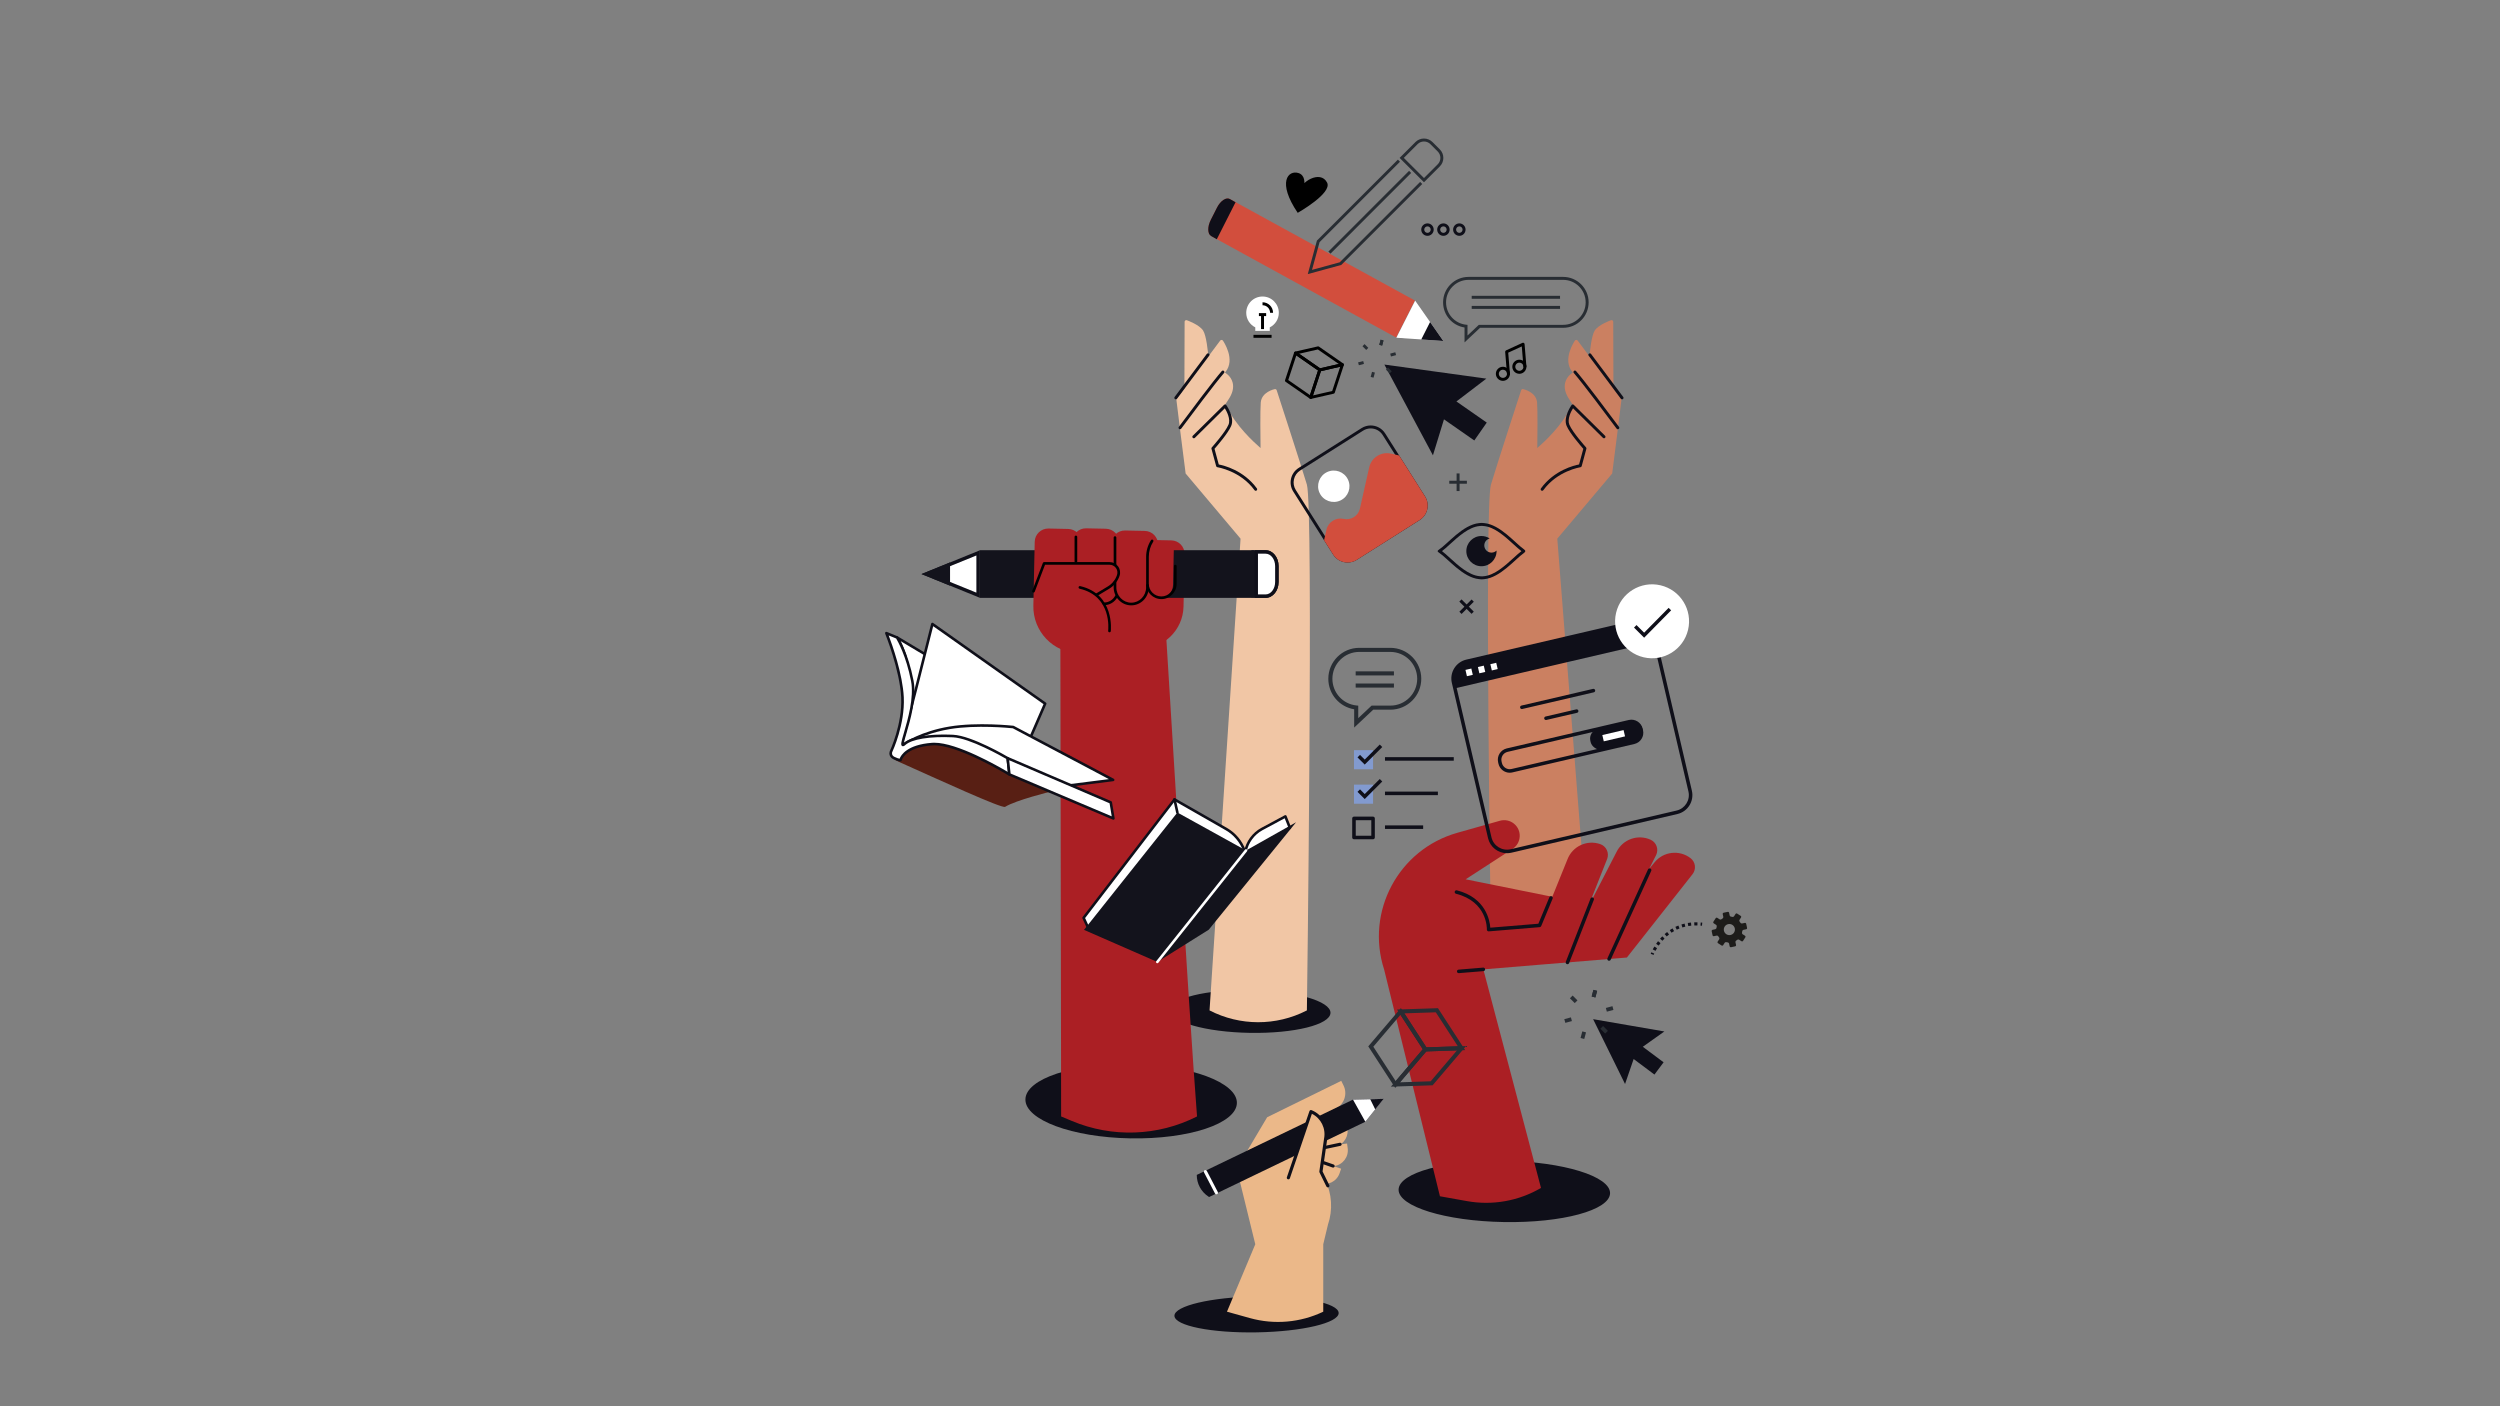 <?xml version="1.0" encoding="UTF-8"?>
<svg xmlns="http://www.w3.org/2000/svg" id="Layer_1" data-name="Layer 1" viewBox="0 0 1920 1080">
  <rect x="0" y="0" width="1920" height="1080" fill="#808080" stroke="none"/>
  <defs>
    <style>
      .cls-1 {
        fill: #282d33;
      }

      .cls-2 {
        fill: #cb8061;
      }

      .cls-3 {
        fill: #f1c6a5;
      }

      .cls-4 {
        fill: #829acf;
      }

      .cls-5 {
        fill: #fff;
      }

      .cls-6 {
        fill: #13131c;
      }

      .cls-7 {
        fill: #1d1c1a;
      }

      .cls-8 {
        fill: #ab1f24;
      }

      .cls-9 {
        fill: #581f14;
      }

      .cls-10 {
        fill: #ebb889;
      }

      .cls-11 {
        fill: #d24e3d;
      }

      .cls-12 {
        fill: #0f0f19;
      }
    </style>
  </defs>
  <ellipse class="cls-12" cx="868.68" cy="845.67" rx="28.56" ry="81.22" transform="translate(8.17 1699.65) rotate(-89.01)"></ellipse>
  <ellipse class="cls-12" cx="960.13" cy="776.77" rx="16.44" ry="61.65" transform="translate(166.93 1723.37) rotate(-89.01)"></ellipse>
  <path d="M1154.22,292.48c-1.28,0-2.51-.45-3.49-1.28-1.1-.94-1.78-2.24-1.89-3.68-.12-1.44.33-2.84,1.27-3.94.94-1.1,2.24-1.77,3.68-1.89,1.44-.12,2.84.33,3.94,1.27,1.1.94,1.77,2.24,1.89,3.68h0c.12,1.44-.33,2.84-1.27,3.94-.94,1.1-2.24,1.77-3.68,1.89-.15.01-.3.02-.45.02ZM1154.24,283.94c-.09,0-.17,0-.26.01-.83.07-1.59.46-2.13,1.1-.54.64-.8,1.45-.73,2.28.07.83.46,1.59,1.1,2.13.64.54,1.45.8,2.28.73.83-.07,1.59-.46,2.13-1.1.54-.64.8-1.45.73-2.28h0c-.07-.83-.46-1.59-1.1-2.13-.57-.48-1.28-.74-2.02-.74Z"></path>
  <path d="M1166.86,287.06c-1.28,0-2.51-.45-3.49-1.28-1.1-.94-1.78-2.24-1.89-3.69-.12-1.44.33-2.84,1.27-3.94.94-1.1,2.24-1.78,3.68-1.89,2.98-.24,5.59,1.98,5.84,4.95h0c.24,2.97-1.98,5.59-4.95,5.84-.15.01-.3.02-.45.02ZM1166.88,278.51c-.09,0-.17,0-.26.01-.83.07-1.59.46-2.13,1.1-.54.64-.8,1.45-.73,2.28.07.83.46,1.59,1.1,2.13.64.54,1.45.8,2.28.73,1.72-.14,3.01-1.66,2.87-3.38-.13-1.63-1.51-2.88-3.12-2.88Z"></path>
  <path d="M1158.51,288.33c-.59,0-1.09-.45-1.14-1.05l-1.4-17.03c-.04-.48.22-.93.66-1.13l12.63-5.81c.34-.15.73-.14,1.05.05.32.19.53.52.56.89l1.4,17.03c.05.63-.42,1.18-1.04,1.23-.64.05-1.18-.42-1.23-1.04l-1.27-15.41-10.42,4.79,1.33,16.24c.05.63-.42,1.18-1.04,1.23-.03,0-.06,0-.1,0Z"></path>
  <path d="M996.64,163.46s26.68-15.07,22.59-23.18c-5.1-10.1-21.04-.45-21.18,7.31-.15,7.76,9.08-11.63-.87-14.71-7.77-2.4-16.61,6.81-.53,30.58Z"></path>
  <path class="cls-5" d="M957.11,240.23c0-6.91,5.6-12.51,12.51-12.51s12.51,5.6,12.51,12.51c0,4.91-2.83,9.15-6.95,11.19v2.71h-11.12v-2.71c-4.12-2.05-6.95-6.28-6.95-11.19Z"></path>
  <rect x="962.67" y="257.16" width="13.9" height="2.28"></rect>
  <rect x="968.48" y="241.62" width="2.28" height="11.12"></rect>
  <rect x="966.84" y="240.47" width="5.56" height="2.28"></rect>
  <path d="M977.71,240.23h-2.28c0-3.2-2.61-5.81-5.81-5.81v-2.28c4.46,0,8.09,3.63,8.09,8.09Z"></path>
  <path class="cls-2" d="M1195.99,413.69l23.82,302.54-7.97,2.64c-21.85,7.24-45.58,6.3-66.79-2.64h0c-.06-.12-5.14-327.08,0-344.06,5.23-17.31,23.01-71.93,23.19-72.48.2-.62.84-.99,1.48-.86.41.08,10.08,2.16,10.76,10.3.5,6.03.26,27.22.15,34.96,5.33-4.61,19.27-17.51,25.59-31.31.29-.65,1.05-.93,1.7-.63.37.17.6.49.69.85.15-.08.32-.14.49-.15.03,0,.06.01.09.01-1.12-1.8-2.45-3.88-3.91-6.04-3.11-4.62-4.2-8.95-3.24-12.87,1.26-5.18,5.67-7.64,5.85-7.74.04-.02.08-.02.12-.04-.14-.17-.28-.35-.41-.5-7.95-9.59,1.53-23.49,1.94-24.08.24-.34.62-.55,1.03-.55.41,0,.8.18,1.05.51l9.12,12.2c.28-3.45,1.47-15.94,4-19.88,2.88-4.5,12.12-7.8,12.51-7.94.39-.14.83-.08,1.17.16.34.24.54.63.54,1.04l.16,50.65c0,.15-.05.28-.1.42l5.99,8.01c.2.26.29.6.25.92,0,0-6.94,56.33-7.09,56.52l-42.18,50.04Z"></path>
  <path class="cls-12" d="M1245.71,306.69c-.35,0-.69-.16-.91-.46l-24.7-33.03c-.38-.5-.27-1.22.23-1.6.5-.38,1.22-.28,1.6.23l24.7,33.03c.38.5.27,1.22-.23,1.6-.2.15-.44.23-.68.23Z"></path>
  <path class="cls-12" d="M1242.49,329.67c-.35,0-.69-.16-.92-.46-6.04-8.12-26.26-35.18-32.88-42.73-.42-.47-.37-1.19.1-1.61.47-.42,1.19-.37,1.61.1,6.5,7.4,25.25,32.45,33,42.87.38.51.27,1.22-.23,1.6-.2.15-.44.23-.68.23Z"></path>
  <path class="cls-12" d="M1184.36,376.92c-.23,0-.47-.07-.67-.22-.51-.37-.62-1.08-.25-1.59,10.22-14.07,25.67-17.72,29.28-18.4l3.26-12.04c-2-2.27-10.46-12.01-12.82-17.62-2.8-6.65,3.52-15.59,3.79-15.97.19-.27.5-.44.83-.47.33-.03.66.09.9.33l23.99,23.71c.45.44.45,1.17,0,1.61-.44.45-1.16.45-1.61,0l-22.99-22.72c-1.5,2.45-4.61,8.36-2.81,12.62,2.48,5.9,12.73,17.33,12.83,17.45.26.29.35.69.25,1.06l-3.61,13.33c-.12.44-.49.76-.94.83-.18.03-17.71,2.74-28.51,17.61-.22.31-.57.47-.92.47Z"></path>
  <path class="cls-3" d="M952.75,413.69l-23.82,362.3h0c23.37,12.05,51.11,12.1,74.52.12l.24-.12c.06-.12,5.14-386.83,0-403.81-5.23-17.31-23.01-71.93-23.19-72.48-.2-.62-.84-.99-1.48-.86-.41.08-10.08,2.16-10.76,10.3-.5,6.03-.26,27.22-.15,34.96-5.33-4.61-19.27-17.51-25.59-31.31-.29-.65-1.05-.93-1.7-.63-.37.17-.6.49-.69.85-.15-.08-.32-.14-.49-.15-.03,0-.06.01-.09.01,1.12-1.8,2.45-3.88,3.91-6.04,3.11-4.62,4.2-8.95,3.24-12.87-1.26-5.18-5.67-7.64-5.85-7.74-.04-.02-.08-.02-.12-.04.14-.17.28-.35.41-.5,7.95-9.59-1.53-23.49-1.94-24.08-.24-.34-.62-.55-1.03-.55-.41,0-.8.18-1.05.51l-9.12,12.2c-.28-3.45-1.47-15.94-4-19.88-2.88-4.5-12.12-7.8-12.51-7.94-.39-.14-.83-.08-1.17.16-.34.24-.54.63-.54,1.04l-.16,50.65c0,.15.05.28.1.42l-5.99,8.01c-.2.26-.29.6-.25.92,0,0,6.94,56.33,7.09,56.52l42.18,50.04Z"></path>
  <path class="cls-12" d="M903.03,306.69c-.24,0-.48-.07-.68-.23-.5-.38-.61-1.09-.23-1.6l24.7-33.03c.38-.51,1.09-.61,1.6-.23.5.38.61,1.09.23,1.6l-24.7,33.03c-.22.3-.57.46-.91.46Z"></path>
  <path class="cls-12" d="M906.25,329.67c-.24,0-.48-.07-.68-.23-.51-.38-.61-1.09-.23-1.6,7.76-10.42,26.5-35.47,33-42.87.42-.47,1.14-.52,1.61-.1.47.42.52,1.14.1,1.61-6.63,7.54-26.85,34.61-32.89,42.73-.22.3-.57.46-.92.46Z"></path>
  <path class="cls-12" d="M964.38,376.92c-.35,0-.7-.16-.92-.47-10.8-14.87-28.34-17.59-28.51-17.61-.45-.07-.82-.39-.94-.83l-3.61-13.33c-.1-.37,0-.77.25-1.06.1-.11,10.35-11.55,12.83-17.45,1.8-4.26-1.32-10.17-2.81-12.62l-23,22.72c-.45.44-1.17.44-1.61,0-.44-.45-.44-1.17,0-1.61l23.99-23.71c.24-.23.56-.36.9-.33.33.03.64.2.83.47.27.38,6.6,9.31,3.79,15.97-2.37,5.61-10.82,15.35-12.82,17.62l3.26,12.04c3.61.68,19.07,4.33,29.28,18.4.37.51.26,1.22-.25,1.59-.2.15-.44.22-.67.22Z"></path>
  <rect class="cls-1" x="1113.04" y="369.22" width="13.53" height="2.28"></rect>
  <rect class="cls-1" x="1118.67" y="363.6" width="2.28" height="13.53"></rect>
  <path class="cls-12" d="M1052.69,329.03h0c3.76,0,7.2,1.89,9.2,5.06l30.6,48.35c3.21,5.07,1.69,11.8-3.37,15.01l-48.35,30.6c-1.74,1.1-3.75,1.69-5.8,1.69-3.76,0-7.2-1.89-9.2-5.06l-30.6-48.35c-1.55-2.46-2.06-5.37-1.42-8.2.64-2.83,2.34-5.25,4.8-6.81l48.35-30.6c1.74-1.1,3.75-1.69,5.81-1.69h0ZM1052.69,326.75c-2.41,0-4.84.66-7.02,2.04l-48.35,30.6c-6.14,3.89-7.97,12.02-4.08,18.16l30.6,48.35c2.5,3.96,6.77,6.12,11.13,6.12,2.41,0,4.84-.66,7.02-2.04l48.35-30.6c6.14-3.89,7.97-12.02,4.08-18.16l-30.6-48.35c-2.5-3.96-6.77-6.12-11.13-6.12h0Z"></path>
  <circle class="cls-5" cx="1024.34" cy="373.37" r="12.05" transform="translate(-61.36 473.08) rotate(-25.27)"></circle>
  <path class="cls-11" d="M1023.83,425.9l-6.95-10.98,1.81-8.06c1.34-5.96,7.26-9.7,13.22-8.36h0c5.64,1.27,11.24-2.28,12.51-7.92l7.12-31.65c1.69-7.52,9.15-12.24,16.67-10.55l6.32,1.42,19.89,31.43c3.89,6.14,2.06,14.27-4.08,18.16l-48.35,30.6c-6.14,3.89-14.27,2.06-18.16-4.08Z"></path>
  <polygon class="cls-12" points="1141.52 290.79 1102.36 285.38 1063.2 279.98 1081.84 314.83 1100.49 349.69 1108.97 322.05 1132.26 338.28 1141.83 324.55 1118.53 308.32 1141.52 290.79"></polygon>
  <path class="cls-1" d="M1124.77,262.95v-11.43c-9.46-1.49-16.48-9.62-16.48-19.31,0-10.78,8.77-19.55,19.55-19.55h72.68c10.78,0,19.55,8.77,19.55,19.55s-8.77,19.55-19.55,19.55h-63.85l-11.91,11.19ZM1127.84,214.93c-9.52,0-17.27,7.75-17.27,17.27,0,8.87,6.64,16.26,15.45,17.18l1.02.11v8.18l8.72-8.2h64.76c9.52,0,17.27-7.75,17.27-17.27s-7.75-17.27-17.27-17.27h-72.68Z"></path>
  <rect class="cls-1" x="1130.27" y="227.19" width="67.84" height="2.28"></rect>
  <rect class="cls-1" x="1130.27" y="234.94" width="67.84" height="2.28"></rect>
  <path d="M1013.59,285.21c-.23,0-.46-.07-.65-.2l-18.63-12.93c-.37-.26-.56-.71-.47-1.15.09-.44.42-.79.86-.9l17.37-3.99c.31-.07.64,0,.91.17l18.63,12.93c.37.26.56.71.47,1.15-.09.44-.42.79-.86.9l-17.37,3.99c-.08.02-.17.03-.25.03ZM997.74,271.68l16.09,11.17,14.37-3.3-16.09-11.17-14.37,3.3Z"></path>
  <path d="M1006.64,306.37c-.32,0-.62-.13-.84-.37-.28-.3-.37-.73-.24-1.12l6.95-21.16c.13-.38.44-.67.83-.76l17.37-3.99c.4-.09.82.04,1.1.34.28.3.37.73.24,1.12l-6.95,21.16c-.12.38-.44.67-.83.76l-17.37,3.99c-.08.02-.17.03-.25.03ZM1014.48,285.04l-6.12,18.63,14.78-3.39,6.12-18.63-14.78,3.39ZM1024.02,301.25h0,0Z"></path>
  <path d="M1006.64,306.37c-.23,0-.46-.07-.65-.2l-18.63-12.93c-.41-.29-.59-.81-.43-1.29l6.95-21.16c.11-.34.38-.61.72-.73.34-.11.72-.06,1.01.14l18.63,12.93c.41.29.59.81.43,1.29l-6.95,21.16c-.11.34-.38.61-.72.73-.12.04-.24.06-.36.06ZM989.37,291.86l16.67,11.57,6.21-18.9-16.67-11.57-6.21,18.9Z"></path>
  <path class="cls-11" d="M934.64,159.43l-4.8,9.48c-2.65,5.24-2.53,10.77.27,12.36l142.14,77.99,14.41-28.44-142.14-77.99c-2.8-1.59-7.23,1.36-9.88,6.6Z"></path>
  <path class="cls-12" d="M934.49,183.76l14.41-28.44-4.38-2.49c-2.8-1.59-7.23,1.36-9.88,6.6l-4.8,9.48c-2.65,5.24-2.53,10.77.27,12.36l4.38,2.49Z"></path>
  <polygon class="cls-5" points="1072.4 259.38 1108.51 261.9 1086.84 230.89 1072.4 259.38"></polygon>
  <polygon class="cls-12" points="1091.53 260.71 1108.51 261.9 1098.31 247.3 1091.53 260.71"></polygon>
  <rect class="cls-1" x="1058.87" y="262.01" width="4.06" height="2.28" transform="translate(532.48 1219.98) rotate(-75.02)"></rect>
  <rect class="cls-1" x="1058.87" y="262.01" width="4.06" height="2.28" transform="translate(532.48 1219.98) rotate(-75.02)"></rect>
  <rect class="cls-1" x="1047.43" y="264.43" width="2.28" height="4.06" transform="translate(118.94 819.88) rotate(-45.02)"></rect>
  <rect class="cls-1" x="1043.24" y="277.65" width="4.06" height="2.28" transform="translate(-36.54 280.13) rotate(-15)"></rect>
  <rect class="cls-1" x="1052.27" y="286.68" width="4.06" height="2.28" transform="translate(504.07 1232.08) rotate(-75.04)"></rect>
  <rect class="cls-1" x="1065.49" y="282.48" width="2.28" height="4.06" transform="translate(111.62 838.22) rotate(-45.04)"></rect>
  <rect class="cls-1" x="1067.9" y="271.04" width="4.06" height="2.28" transform="translate(-33.98 287.14) rotate(-15.05)"></rect>
  <path class="cls-12" d="M1138.35,403.88h0,0ZM1137.56,403.88h.07c.1.01.19.02.29.02.01,0,.02,0,.04,0s.02,0,.04,0c.1,0,.2,0,.29-.01h.06c.08,0,.15.01.23.02.16.02.33.04.49.05.21.02.42.03.65.06,8.18.78,16.2,8.1,22.64,13.98,2.3,2.1,4.32,3.94,6.11,5.27-1.8,1.33-3.81,3.17-6.11,5.27-6.44,5.88-14.47,13.2-22.66,13.98-.21.02-.42.04-.63.05-.17.01-.33.03-.5.05-.08,0-.16.02-.22.02h-.07c-.09-.01-.19-.02-.28-.02-.01,0-.03,0-.04,0s-.03,0-.04,0c-.09,0-.19,0-.28.01h-.06c-.08,0-.16-.01-.24-.02-.16-.02-.33-.04-.5-.05-.21-.02-.42-.03-.65-.06-8.18-.78-16.2-8.1-22.64-13.98-2.28-2.08-4.31-3.94-6.11-5.27,1.8-1.33,3.83-3.19,6.11-5.27,6.44-5.88,14.47-13.2,22.67-13.98.21-.02.42-.04.63-.05.16-.01.33-.03.49-.05.08,0,.16-.02.22-.02h0ZM1138.34,401.6c-.13,0-.25.02-.38.02-.13,0-.25-.02-.38-.02-.3,0-.59.06-.88.08-.24.02-.47.04-.71.06-12.63,1.21-24.39,16.21-30.93,20.41-1.3.84-1.3,1.39,0,2.23,6.54,4.2,18.3,19.2,30.93,20.41.24.02.47.04.71.06.29.02.59.08.88.08.13,0,.25-.02.38-.02.13,0,.25.02.38.02.3,0,.59-.06.88-.08.24-.02.48-.04.71-.06,12.26-1.17,23.71-15.35,30.35-20.02,1.56-1.1,1.52-1.93-.08-3.06-6.65-4.72-18.06-18.8-30.27-19.96-.24-.02-.47-.04-.71-.06-.3-.02-.59-.08-.88-.08h0Z"></path>
  <path class="cls-12" d="M1145.46,424.41c-3.06,0-5.53-2.48-5.53-5.53,0-2.58,1.77-4.72,4.15-5.34-1.82-1.19-3.99-1.89-6.33-1.89-6.41,0-11.61,5.2-11.61,11.61s5.2,11.61,11.61,11.61,11.61-5.2,11.61-11.61c0-.15-.02-.29-.02-.44-1,.98-2.36,1.59-3.88,1.59Z"></path>
  <path class="cls-12" d="M1096.3,181.12c-2.63,0-4.78-2.14-4.78-4.78s2.14-4.78,4.78-4.78,4.78,2.14,4.78,4.78-2.14,4.78-4.78,4.78ZM1096.3,173.85c-1.38,0-2.49,1.12-2.49,2.49s1.12,2.5,2.49,2.5,2.49-1.12,2.49-2.5-1.12-2.49-2.49-2.49Z"></path>
  <path class="cls-12" d="M1108.54,181.12c-2.63,0-4.78-2.14-4.78-4.78s2.14-4.78,4.78-4.78,4.78,2.14,4.78,4.78-2.14,4.78-4.78,4.78ZM1108.54,173.85c-1.38,0-2.49,1.12-2.49,2.49s1.12,2.5,2.49,2.5,2.49-1.12,2.49-2.5-1.12-2.49-2.49-2.49Z"></path>
  <path class="cls-12" d="M1120.77,181.12c-2.63,0-4.78-2.14-4.78-4.78s2.14-4.78,4.78-4.78,4.78,2.14,4.78,4.78-2.14,4.78-4.78,4.78ZM1120.77,173.85c-1.38,0-2.49,1.12-2.49,2.49s1.12,2.5,2.49,2.5,2.49-1.12,2.49-2.5-1.12-2.49-2.49-2.49Z"></path>
  <path class="cls-1" d="M1093.61,139.98l-18.71-18.71,12.2-12.2c1.73-1.73,4.04-2.68,6.5-2.68s4.77.95,6.51,2.68l5.7,5.7c1.73,1.73,2.68,4.04,2.68,6.5s-.95,4.77-2.69,6.5l-12.2,12.2ZM1078.13,121.27l15.48,15.48,10.59-10.59c1.3-1.3,2.02-3.04,2.02-4.89s-.72-3.59-2.02-4.89l-5.7-5.7c-1.3-1.3-3.04-2.02-4.89-2.02s-3.59.72-4.89,2.02l-10.59,10.59Z"></path>
  <rect class="cls-1" x="1008.12" y="161.8" width="87.64" height="2.28" transform="translate(193.05 791.78) rotate(-45.01)"></rect>
  <polygon class="cls-1" points="1004.37 210.51 1011.39 184.79 1011.6 184.57 1073.57 122.6 1075.19 124.21 1013.43 185.97 1007.62 207.26 1028.91 201.45 1090.67 139.7 1092.28 141.31 1030.09 203.49 1004.37 210.51"></polygon>
  <path class="cls-8" d="M875.24,498.17l-2.82-.06,1.45-68.7c.12-10.29,4.87-14.84,10.6-14.72l15.12.32c5.73.12,10.28,4.87,10.16,10.6l-.8,40.19c-.36,18.25-15.47,32.75-33.72,32.37Z"></path>
  <rect class="cls-1" x="961.07" y="422.57" width="2.05" height="36.25"></rect>
  <path class="cls-6" d="M752.46,422.57h219.57c5.49,0,9.94,5.46,9.94,12.2v12.2c0,6.74-4.45,12.2-9.94,12.2h-219.57v-36.59Z"></path>
  <path class="cls-5" d="M964.79,457.83v-33.93h7.24c4.74,0,8.6,4.87,8.6,10.87v12.2c0,5.99-3.86,10.87-8.6,10.87h-7.24Z"></path>
  <path class="cls-12" d="M972.03,425.24c4.01,0,7.27,4.28,7.27,9.53v12.2c0,5.26-3.26,9.53-7.27,9.53h-5.91v-31.27h5.91ZM972.03,422.57h-8.57v36.59h8.57c5.49,0,9.94-5.46,9.94-12.2v-12.2c0-6.74-4.45-12.2-9.94-12.2h0Z"></path>
  <polygon class="cls-5" points="711.23 440.87 751.19 424.62 751.19 457.12 711.23 440.87"></polygon>
  <path class="cls-12" d="M749.86,426.6v28.55l-35.09-14.27,35.09-14.27h0ZM752.52,422.64l-44.83,18.23,44.83,18.23v-36.47h0Z"></path>
  <polygon class="cls-6" points="729.64 449.8 729.64 431.94 707.7 440.87 729.64 449.8"></polygon>
  <path class="cls-8" d="M919.32,857.43c-5.79-73.79-24.39-380.05-24.39-380.05l-80.57,12.03.59,368.02,8.16,3.43c31.02,13.05,66.21,11.8,96.22-3.43h0Z"></path>
  <path class="cls-8" d="M828.74,501.76h0c-19.82-.42-35.54-16.82-35.12-36.64l1.04-49.05c.12-5.73,4.87-10.28,10.6-10.16l15.12.32c5.73.12,10.28,4.87,10.16,10.6l-1.8,84.93Z"></path>
  <path class="cls-8" d="M850.57,501.45l-21.68-.46c-3.92-.08-7.04-3.33-6.95-7.25l1.65-77.83c.12-5.73,4.87-10.28,10.6-10.16l15.12.32c5.73.12,10.28,4.87,10.16,10.6l-1.65,77.83c-.08,3.92-3.33,7.04-7.25,6.95Z"></path>
  <path class="cls-8" d="M880.48,503.12l-21.68-.46c-3.92-.08-7.04-3.33-6.95-7.25l1.65-77.83c.12-5.73,4.87-10.28,10.6-10.16l15.12.32c5.73.12,10.28,4.87,10.16,10.6l-1.65,77.83c-.08,3.92-3.33,7.04-7.25,6.95Z"></path>
  <path d="M852.08,485.6s-.08,0-.13,0c-.56-.07-.96-.58-.89-1.14.13-1.08,2.93-26.57-21.94-32.33-.55-.13-.9-.68-.77-1.23.13-.55.68-.89,1.23-.77,26.68,6.18,23.55,34.29,23.51,34.58-.06.52-.51.9-1.02.9Z"></path>
  <path d="M842.41,457.66c-.35,0-.69-.18-.88-.5-.29-.49-.13-1.12.35-1.41l8.95-5.37c3.32-1.99,5.82-5.11,7.04-8.78.61-1.84.32-3.81-.82-5.38-1.14-1.58-2.9-2.48-4.85-2.48h-49.63l-7.89,20.71c-.2.53-.8.79-1.32.59-.53-.2-.8-.8-.59-1.32l8.14-21.37c.15-.4.53-.66.96-.66h50.34c2.61,0,4.99,1.22,6.51,3.33,1.53,2.12,1.93,4.76,1.1,7.23-1.38,4.14-4.2,7.65-7.93,9.89l-8.95,5.37c-.16.1-.35.15-.53.15Z"></path>
  <path d="M826.29,432.21c-.57,0-1.03-.46-1.03-1.03v-18.83c0-.57.46-1.03,1.03-1.03s1.03.46,1.03,1.03v18.83c0,.57-.46,1.03-1.03,1.03Z"></path>
  <path d="M856.32,434.76c-.57,0-1.03-.46-1.03-1.03v-20.87c0-.57.46-1.03,1.03-1.03s1.03.46,1.03,1.03v20.87c0,.57-.46,1.03-1.03,1.03Z"></path>
  <path d="M847.84,464.79c-.57,0-1.03-.46-1.03-1.03s.46-1.03,1.03-1.03c3.63,0,6.93-2,8.61-5.22.26-.5.88-.7,1.38-.43.5.26.7.88.43,1.39-2.04,3.9-6.03,6.32-10.43,6.32Z"></path>
  <path class="cls-8" d="M890.31,459.43l-4.01-.08c-5.73-.12-10.28-4.87-10.16-10.6l.43-20.39c.12-5.73,4.87-10.28,10.6-10.16l14.39.3-.65,30.77c-.12,5.73-4.87,10.28-10.6,10.16Z"></path>
  <path d="M891.94,460.11c-6.46,0-11.71-5.25-11.71-11.71v-20.75c0-4.54,1.29-8.96,3.72-12.78.3-.48.94-.62,1.42-.31.48.3.62.94.31,1.42-2.23,3.5-3.4,7.54-3.4,11.68v20.75c0,5.33,4.33,9.66,9.66,9.66s9.66-4.33,9.66-9.66v-13.65c0-.57.46-1.03,1.03-1.03s1.03.46,1.03,1.03v13.65c0,6.46-5.25,11.71-11.71,11.71Z"></path>
  <path d="M868.79,464.92c-7.44,0-13.5-6.21-13.5-13.85v-4.1c0-.57.46-1.03,1.03-1.03s1.03.46,1.03,1.03v4.1c0,6.51,5.13,11.8,11.44,11.8s11.44-5.29,11.44-11.8v-1.54c0-.57.46-1.03,1.03-1.03s1.03.46,1.03,1.03v1.54c0,7.64-6.05,13.85-13.5,13.85Z"></path>
  <path class="cls-5" d="M780.76,544.55l-91.82-54.98s9.08,14.5,8.7,30.49c-.39,15.99-3.91,45.09-3.91,45.09,0,0,46.19-10.85,54.26-12.59,8.07-1.74,32.78-8.01,32.78-8.01Z"></path>
  <path class="cls-12" d="M693.72,566.16c-.24,0-.48-.09-.67-.26-.24-.22-.37-.54-.33-.87.04-.29,3.52-29.24,3.91-44.99.38-15.49-8.46-29.79-8.54-29.93-.25-.39-.19-.9.13-1.23.32-.33.83-.4,1.23-.16l91.82,54.98c.35.21.54.6.48,1.01-.06.4-.35.73-.75.83-.25.06-24.82,6.3-32.81,8.02-7.96,1.72-53.78,12.48-54.24,12.59-.08.02-.15.03-.23.03ZM691.63,492.36c2.68,5.24,7.29,16.02,7.01,27.73-.34,13.83-3.04,37.71-3.75,43.76,7.78-1.83,45.69-10.72,52.88-12.27,6.5-1.4,24.04-5.81,30.4-7.41l-86.54-51.82Z"></path>
  <path class="cls-5" d="M802.68,540.41l-86.61-61.17s-21.73,86.88-23.28,90.49.12,3.34.12,3.34c0,0,36.32-14.37,51.01-12.21,14.69,2.16,45.07,11.11,45.07,11.11l13.69-31.56Z"></path>
  <path class="cls-12" d="M692.83,574.08c-.41,0-.93-.16-1.29-.62-.63-.8-.52-2.11.34-4.12,1.2-2.8,15.72-60.32,23.23-90.34.08-.32.31-.58.62-.7.31-.11.66-.07.93.12l86.6,61.17c.39.27.53.78.34,1.22l-13.69,31.56c-.2.46-.72.71-1.2.56-.3-.09-30.48-8.96-44.93-11.08-14.25-2.09-50.14,12.01-50.5,12.15-.07.03-.13.04-.2.06-.08.01-.16.02-.24.02ZM716.69,480.91c-2.92,11.66-21.5,85.79-22.98,89.22-.38.89-.52,1.45-.56,1.77,5-1.94,37-14.08,50.91-12.03,13.21,1.94,39.31,9.43,44.35,10.9l13.01-30-84.74-59.85Z"></path>
  <path class="cls-5" d="M854.92,598.98l-76.77-40.61s-27.17-3.01-48.83.6c-21.66,3.61-34.76,12.51-34.76,12.51,0,0,35.86-6.72,57.03,3.19s67.44,28.84,67.44,28.84l35.88-4.53Z"></path>
  <path class="cls-12" d="M819.04,604.51c-.13,0-.26-.03-.38-.08-.46-.19-46.54-19.04-67.49-28.86-20.64-9.67-56.07-3.18-56.42-3.12-.47.09-.93-.16-1.11-.6-.18-.44-.03-.94.36-1.21.54-.37,13.53-9.06,35.16-12.67,21.55-3.59,48.83-.64,49.1-.61.13.01.25.05.36.11l76.76,40.61c.39.2.6.64.52,1.07-.08.43-.43.76-.86.81l-35.88,4.53s-.08,0-.13,0ZM720.7,568.24c12.98,0,23.49,1.85,31.32,5.52,20.11,9.42,63.49,27.22,67.15,28.72l32.47-4.1-73.79-39.04c-2.44-.25-28.03-2.78-48.37.61-13.83,2.31-24.2,6.83-29.76,9.72,3.77-.5,9.22-1.09,15.38-1.32,1.91-.07,3.78-.11,5.59-.11Z"></path>
  <path class="cls-9" d="M807.04,607.92s-26.83,6.58-35.11,11.74c-2.38,1.48-50.84-20.78-81.85-34.68-17.65-7.91,14.89-16.76,17.28-16.86,19.84-.79,58.03,17.24,61.82,18.43s37.86,21.37,37.86,21.37Z"></path>
  <path class="cls-5" d="M773.88,582.29s-27.63-16.36-41.96-17.03c-14.32-.67-31.09.53-37.36,6.21-6.27,5.68,10.22-27.14,6.08-48.62-4.14-21.48-11.71-33.27-11.71-33.27l-8.2-3.35s11.4,28.09,12.37,49.34c.97,21.25-8.86,41.8-8.86,41.8,0,0-1.11,3.17,2.24,4.81,3.35,1.64,5.11,1.62,5.11,1.62,0,0,2.02-10.69,24.4-12.33,19.05-1.4,59.22,23.29,59.22,23.29l-1.34-12.46Z"></path>
  <path class="cls-12" d="M775.22,595.76c-.18,0-.36-.05-.53-.15-.4-.25-40.13-24.47-58.63-23.14-21.36,1.56-23.47,11.42-23.49,11.52-.09.47-.5.81-.98.82-.23,0-2.09-.03-5.56-1.73-3.28-1.61-3.23-4.66-2.74-6.04.01-.03.03-.07.04-.1.1-.2,9.71-20.58,8.76-41.32-.96-20.83-12.19-48.73-12.3-49.01-.15-.37-.06-.8.22-1.09.29-.28.71-.37,1.09-.22l8.2,3.35c.19.08.35.21.46.39.31.49,7.72,12.2,11.85,33.63,2.53,13.13-2.48,30.34-5.48,40.62-.8,2.76-1.63,5.58-1.92,7.16,8.08-6.77,29.02-6.58,37.74-6.17,14.41.67,41.28,16.49,42.42,17.17.27.16.45.44.49.76l1.34,12.46c.04.38-.14.75-.46.96-.16.1-.35.15-.54.15ZM717.61,570.41c17.5,0,48.63,17.83,56.4,22.45l-1.07-9.95c-3.56-2.06-28.11-16.03-41.06-16.64-17.9-.84-31.6,1.39-36.64,5.95-.4.36-1.46,1.32-2.43.71-1.26-.79-.75-2.77,1.42-10.21,2.94-10.11,7.87-27.02,5.44-39.68-3.72-19.29-10.29-30.81-11.41-32.66l-5.74-2.35c2.67,7.05,10.78,29.74,11.6,47.48.95,20.67-8.33,40.93-8.93,42.21-.11.37-.6,2.39,1.74,3.54,1.87.92,3.21,1.28,3.96,1.43,1.04-2.76,5.72-10.82,25.03-12.23.55-.04,1.11-.06,1.69-.06Z"></path>
  <polygon class="cls-5" points="853.05 616.21 773.88 582.29 775.22 594.75 855.09 628.58 853.05 616.21"></polygon>
  <path class="cls-12" d="M855.09,629.58c-.13,0-.27-.03-.39-.08l-79.87-33.82c-.33-.14-.57-.45-.61-.82l-1.34-12.46c-.04-.35.11-.7.4-.91.29-.21.66-.26.99-.12l79.17,33.92c.31.13.54.42.59.76l2.04,12.37c.06.36-.08.72-.37.95-.18.14-.4.21-.62.21ZM776.15,594.06l77.65,32.88-1.65-10.03-77.09-33.03,1.09,10.17Z"></path>
  <path class="cls-5" d="M955.28,659.72l35.34-23.98-3.46-8.73-18.03,9.7c-6.52,3.51-11.26,9.97-12.72,17.34l-1.13,5.67Z"></path>
  <path class="cls-12" d="M955.28,660.72c-.19,0-.39-.06-.55-.17-.34-.23-.51-.63-.43-1.03l1.13-5.67c1.52-7.65,6.47-14.39,13.23-18.03l18.03-9.7c.25-.14.55-.16.82-.06.27.1.48.31.59.57l3.46,8.73c.17.44.02.94-.37,1.2l-35.34,23.98c-.17.12-.37.17-.56.17ZM986.64,628.43l-17.04,9.16c-6.24,3.36-10.81,9.58-12.22,16.65l-.65,3.27,32.65-22.16-2.75-6.93Z"></path>
  <path class="cls-5" d="M836,713.21l-3.8-8.29,69.82-90.95,39.86,22.79c6.44,3.68,11.35,9.59,13.97,16.81l.03.08-68.42,81.9-51.45-22.33Z"></path>
  <path class="cls-12" d="M887.45,736.54c-.13,0-.27-.03-.4-.08l-51.45-22.33c-.23-.1-.41-.28-.51-.5l-3.8-8.29c-.15-.34-.11-.73.12-1.03l69.82-90.95c.31-.4.86-.51,1.29-.26l39.86,22.79c6.61,3.78,11.73,9.94,14.42,17.34l.03.08c.12.33.05.71-.17.98l-68.42,81.9c-.2.23-.48.36-.77.36ZM836.75,712.44l50.41,21.88,67.57-80.87c-2.57-6.75-7.3-12.36-13.36-15.82l-39.1-22.35-68.91,89.78,3.39,7.39Z"></path>
  <polygon class="cls-6" points="995.37 631.51 928.33 714.01 888.82 738.77 832.51 714.14 904.24 624.01 956.94 653.17 995.37 631.51"></polygon>
  <path class="cls-5" d="M888.82,739.77c-.22,0-.44-.07-.62-.22-.43-.34-.51-.98-.16-1.41l68.12-85.6c.34-.43.98-.5,1.41-.16.43.34.51.98.16,1.41l-68.12,85.6c-.2.25-.49.38-.79.38Z"></path>
  <path class="cls-5" d="M904.24,624.01l-2.22-10.04,2.22,10.04Z"></path>
  <path class="cls-12" d="M904.23,625.01c-.46,0-.87-.32-.98-.79l-2.22-10.04c-.12-.54.22-1.08.76-1.2.54-.12,1.08.22,1.2.76l2.22,10.04c.12.54-.22,1.08-.76,1.2-.07.02-.15.02-.22.02Z"></path>
  <ellipse class="cls-12" cx="1155.27" cy="914.96" rx="23.53" ry="81.22" transform="translate(220.54 2054.3) rotate(-89.01)"></ellipse>
  <path class="cls-1" d="M1040,558.77v-14.05c-11.41-1.87-19.85-11.71-19.85-23.43,0-13.1,10.65-23.75,23.75-23.75h23.89c13.1,0,23.75,10.65,23.75,23.75s-10.65,23.75-23.75,23.75h-13.17l-14.61,13.73ZM1043.9,500.67c-11.37,0-20.62,9.25-20.62,20.62,0,10.59,7.93,19.41,18.45,20.51l1.4.15v9.59l10.25-9.63h14.41c11.37,0,20.62-9.25,20.62-20.62s-9.25-20.62-20.62-20.62h-23.89Z"></path>
  <rect class="cls-1" x="1041.15" y="515.6" width="29.39" height="3.13"></rect>
  <rect class="cls-1" x="1041.15" y="524.94" width="29.39" height="3.13"></rect>
  <polygon class="cls-12" points="1278.23 792.16 1250.88 787.44 1223.52 782.72 1235.79 807.62 1248.04 832.52 1254.64 813.33 1270.61 825.26 1277.64 815.85 1261.68 803.92 1278.23 792.16"></polygon>
  <rect class="cls-12" x="1119.66" y="464.69" width="13.29" height="2.41" transform="translate(.56 933.14) rotate(-45.01)"></rect>
  <rect class="cls-12" x="1125.1" y="459.25" width="2.41" height="13.29" transform="translate(.45 932.87) rotate(-45)"></rect>
  <path class="cls-7" d="M1340.01,708.78l-2.05.44c-.48.1-1.07-.15-1.32-.57l-.58-.84c-.3-.38-.34-1.02-.08-1.43l1.14-1.76c.26-.41.14-.96-.26-1.22l-2.72-1.76c-.41-.26-.96-.14-1.22.26l-1.14,1.76c-.27.41-.86.64-1.34.52l-1-.19c-.48-.05-.96-.48-1.06-.96l-.44-2.05c-.1-.47-.58-.78-1.05-.68l-3.17.68c-.47.1-.77.58-.67,1.05l.44,2.05c.1.48-.16,1.07-.58,1.31l-.84.58c-.38.31-1.02.34-1.43.07l-1.76-1.14c-.41-.26-.96-.14-1.22.26l-1.76,2.73c-.26.4-.14.95.26,1.22l1.76,1.14c.41.26.64.86.52,1.33l-.18,1.01c-.05.49-.49.96-.96,1.07l-2.05.44c-.47.1-.78.58-.68,1.05l.68,3.16c.1.48.58.78,1.05.68l2.05-.44c.48-.1,1.07.16,1.31.57l.58.84c.3.38.34,1.02.07,1.43l-1.13,1.76c-.26.41-.14.96.26,1.22l2.73,1.76c.41.26.96.14,1.22-.26l1.14-1.76c.26-.41.86-.64,1.33-.52l1.01.18c.49.05.97.48,1.07.96l.44,2.05c.1.48.57.78,1.05.68l3.17-.68c.47-.1.78-.57.68-1.05l-.44-2.05c-.1-.48.15-1.07.57-1.32l.84-.58c.38-.3,1.02-.33,1.43-.07l1.76,1.14c.41.26.96.14,1.22-.26l1.75-2.72c.26-.41.14-.96-.26-1.22l-1.76-1.13c-.41-.27-.64-.87-.52-1.34l.18-1.01c.05-.48.49-.96.97-1.06l2.05-.44c.47-.1.78-.57.68-1.05l-.68-3.16c-.1-.47-.57-.78-1.05-.68ZM1329.06,718.07c-2.31.5-4.58-.97-5.08-3.27-.5-2.31.97-4.58,3.27-5.07,2.3-.5,4.57.97,5.07,3.27.5,2.3-.97,4.58-3.27,5.07Z"></path>
  <path class="cls-12" d="M1270,733.35l-2.26-.82s.15-.43.48-1.17l2.2.98c-.28.62-.41.99-.42,1.01Z"></path>
  <path class="cls-12" d="M1271.44,730.24l-2.13-1.12c.38-.72.8-1.45,1.23-2.17l2.06,1.25c-.41.67-.8,1.36-1.16,2.04ZM1273.88,726.22l-1.98-1.36c.47-.68.96-1.36,1.46-2.01l1.9,1.47c-.48.61-.94,1.25-1.38,1.9ZM1276.75,722.51l-1.81-1.58c.55-.63,1.11-1.24,1.69-1.83l1.72,1.69c-.54.55-1.08,1.13-1.59,1.72ZM1280.03,719.18l-1.6-1.8c.63-.56,1.27-1.1,1.92-1.6l1.48,1.9c-.6.47-1.21.97-1.79,1.5ZM1283.72,716.31l-1.35-1.99c.69-.47,1.41-.91,2.12-1.32l1.2,2.09c-.66.38-1.33.8-1.98,1.23ZM1287.75,713.99l-1.05-2.17c.75-.36,1.52-.7,2.29-1.01l.88,2.24c-.72.28-1.43.6-2.13.93ZM1292.07,712.28l-.72-2.3c.79-.25,1.6-.47,2.41-.66l.56,2.34c-.76.18-1.52.39-2.25.62ZM1296.6,711.2l-.39-2.37c.81-.13,1.64-.24,2.47-.32l.23,2.39c-.78.08-1.56.18-2.31.3ZM1301.25,710.75l-.08-2.4c.81-.03,1.64-.03,2.49,0l-.06,2.41c-.8-.02-1.58-.02-2.34,0Z"></path>
  <path class="cls-12" d="M1307.1,710.98c-.39-.04-.77-.08-1.15-.11l.2-2.4c.4.03.8.07,1.2.12l-.26,2.39Z"></path>
  <rect class="cls-1" x="1221.91" y="761.7" width="5.25" height="2.95" transform="translate(170.4 1748.42) rotate(-75)"></rect>
  <rect class="cls-1" x="1221.91" y="761.7" width="5.25" height="2.95" transform="translate(170.4 1748.42) rotate(-75)"></rect>
  <rect class="cls-1" x="1207.12" y="764.82" width="2.95" height="5.25" transform="translate(-188.51 1080.15) rotate(-45.03)"></rect>
  <rect class="cls-1" x="1201.7" y="781.92" width="5.25" height="2.95" transform="translate(-161.74 338.45) rotate(-15)"></rect>
  <rect class="cls-1" x="1213.38" y="793.58" width="5.25" height="2.95" transform="translate(133.78 1764.38) rotate(-75.03)"></rect>
  <rect class="cls-1" x="1230.47" y="788.16" width="2.95" height="5.25" transform="translate(-198.1 1103.82) rotate(-45.04)"></rect>
  <rect class="cls-1" x="1233.58" y="773.37" width="5.25" height="2.95" transform="translate(-158.72 347.34) rotate(-15.04)"></rect>
  <path class="cls-8" d="M1183.49,912.33l-44.29-167.85,110.25-9.1,50.41-63.99c3.02-3.83,2.32-9.38-1.55-12.35h0c-8.58-6.57-20.83-5.13-27.64,3.26l-29.5,36.32-115.55-23.31,36.07-23.4c6.82-4.43,7.35-14.21,1.04-19.34h0c-3.03-2.46-7.06-3.29-10.82-2.23l-32.7,9.25c-45.12,12.76-70.62,60.44-56.19,105.05l42.85,174.09,20.82,3.73c19.54,3.51,39.69-.09,56.81-10.14h0Z"></path>
  <path class="cls-8" d="M1267.65,644.9c-9.85-4.45-21.45-.27-26.18,9.45l-29.44,57.19,33.57-2.77,26.36-52.2c2.07-4.41.13-9.66-4.31-11.67Z"></path>
  <path class="cls-8" d="M1229,648.28c-10.21-3.55-21.39,1.67-25.22,11.78l-24.15,59.62,33.18-5.79,21.54-54.37c1.66-4.58-.75-9.64-5.35-11.24Z"></path>
  <path class="cls-12" d="M1235.76,737.87c-.19,0-.38-.04-.56-.12-.68-.31-.98-1.12-.67-1.8l31.15-68.25c.31-.68,1.11-.98,1.8-.67.68.31.98,1.12.67,1.8l-31.15,68.25c-.23.5-.72.79-1.24.79Z"></path>
  <path class="cls-12" d="M1203.79,740.51c-.16,0-.33-.03-.49-.09-.7-.27-1.04-1.06-.77-1.76l19.02-48.61c.27-.7,1.06-1.04,1.76-.77.7.27,1.04,1.06.77,1.76l-19.02,48.61c-.21.54-.72.86-1.26.86Z"></path>
  <path class="cls-12" d="M1143.26,715.29c-.35,0-.68-.13-.94-.38-.28-.27-.43-.64-.42-1.03.03-.87.39-21.39-23.69-27.47-.73-.18-1.17-.92-.98-1.65.18-.73.92-1.17,1.65-.98,22.33,5.64,25.3,23.37,25.68,28.68l36.9-3.04,8.45-20.32c.29-.69,1.08-1.02,1.77-.73.69.29,1.02,1.08.73,1.77l-8.77,21.09c-.2.47-.64.79-1.14.83l-39.14,3.23s-.07,0-.11,0Z"></path>
  <path class="cls-12" d="M1120.29,747.39c-.7,0-1.29-.54-1.35-1.25-.06-.75.49-1.4,1.24-1.46l18.92-1.56c.74-.07,1.4.49,1.46,1.24.06.75-.49,1.4-1.24,1.46l-18.92,1.56s-.08,0-.11,0Z"></path>
  <path class="cls-12" d="M1157.34,655.27c-6.77,0-12.92-4.65-14.52-11.53l-27.8-119.27c-.9-3.88-.24-7.88,1.86-11.26,2.1-3.38,5.4-5.74,9.28-6.64l127.51-29.71c3.88-.9,7.88-.24,11.26,1.86,3.38,2.1,5.74,5.4,6.64,9.28l27.8,119.27c1.87,8.01-3.13,16.04-11.13,17.9l-127.51,29.71c-1.13.26-2.27.39-3.38.39ZM1257.07,479.17c-.93,0-1.86.11-2.79.32l-127.51,29.71c-3.17.74-5.87,2.67-7.59,5.43-1.72,2.77-2.26,6.03-1.52,9.21l27.8,119.27c1.53,6.55,8.09,10.63,14.64,9.11l127.51-29.71c6.55-1.53,10.63-8.09,9.11-14.64l-27.8-119.27c-.74-3.17-2.67-5.87-5.43-7.59-1.96-1.22-4.17-1.84-6.42-1.84Z"></path>
  <path class="cls-12" d="M1271.25,492.78l-1.04-4.48c-1.7-7.29-8.98-11.82-16.27-10.12l-127.51,29.71c-7.29,1.7-11.82,8.98-10.12,16.27l1.04,4.48,153.9-35.87Z"></path>
  <path class="cls-12" d="M1159.47,593.46c-4.03,0-7.68-2.77-8.64-6.86l-.27-1.16c-1.11-4.76,1.86-9.54,6.62-10.65l93.73-21.84c4.76-1.11,9.54,1.86,10.65,6.62l.27,1.16c.54,2.31.14,4.68-1.11,6.7-1.25,2.01-3.21,3.42-5.52,3.95l-93.73,21.84c-.67.16-1.35.23-2.01.23ZM1252.93,555.44c-.46,0-.93.05-1.4.16l-93.73,21.84c-3.3.77-5.37,4.08-4.6,7.39l.27,1.16h0c.77,3.3,4.08,5.37,7.39,4.6l93.73-21.84c1.6-.37,2.96-1.35,3.83-2.74.87-1.4,1.14-3.05.77-4.65l-.27-1.16c-.66-2.84-3.2-4.76-5.99-4.76Z"></path>
  <rect class="cls-12" x="1220.98" y="556.79" width="40.97" height="16.19" rx="7.5" ry="7.5" transform="translate(-95.81 296.5) rotate(-13.12)"></rect>
  <path class="cls-12" d="M1187.3,552.97c-.62,0-1.18-.42-1.32-1.05-.17-.73.28-1.46,1.01-1.63l23.57-5.49c.74-.17,1.46.28,1.63,1.01.17.73-.28,1.46-1.01,1.63l-23.57,5.49c-.1.02-.21.04-.31.04Z"></path>
  <path class="cls-12" d="M1168.78,544.55c-.62,0-1.18-.42-1.32-1.05-.17-.73.28-1.46,1.01-1.63l54.97-12.81c.74-.17,1.46.28,1.63,1.01.17.73-.28,1.46-1.01,1.63l-54.97,12.81c-.1.02-.21.04-.31.04Z"></path>
  <rect class="cls-5" x="1230.93" y="562.49" width="16.76" height="4.96" transform="translate(-95.9 296.11) rotate(-13.12)"></rect>
  <rect class="cls-5" x="1125.98" y="513.87" width="4.63" height="4.96" transform="translate(-87.76 269.62) rotate(-13.12)"></rect>
  <rect class="cls-5" x="1135.54" y="511.65" width="4.63" height="4.96" transform="translate(-87.01 271.73) rotate(-13.12)"></rect>
  <rect class="cls-5" x="1145.11" y="509.42" width="4.63" height="4.96" transform="translate(-86.26 273.88) rotate(-13.12)"></rect>
  <circle class="cls-5" cx="1268.85" cy="477.2" r="28.4" transform="translate(512.89 1602.46) rotate(-76.72)"></circle>
  <polygon class="cls-12" points="1262.7 489.76 1254.92 481.97 1256.84 480.05 1262.69 485.9 1281.5 466.83 1283.44 468.73 1262.7 489.76"></polygon>
  <rect class="cls-4" x="1039.86" y="576.13" width="14.66" height="14.66"></rect>
  <rect class="cls-4" x="1039.86" y="602.59" width="14.66" height="14.66"></rect>
  <path class="cls-12" d="M1054.51,644.55h-14.66c-.75,0-1.36-.61-1.36-1.36v-14.66c0-.75.61-1.36,1.36-1.36h14.66c.75,0,1.36.61,1.36,1.36v14.66c0,.75-.61,1.36-1.36,1.36ZM1041.22,641.84h11.94v-11.94h-11.94v11.94Z"></path>
  <rect class="cls-12" x="1063.67" y="581.49" width="52.82" height="2.72"></rect>
  <polygon class="cls-12" points="1048.1 587.2 1042.56 581.66 1044.48 579.74 1048.1 583.36 1059.66 571.81 1061.58 573.73 1048.1 587.2"></polygon>
  <rect class="cls-12" x="1063.67" y="607.95" width="40.63" height="2.72"></rect>
  <rect class="cls-12" x="1063.67" y="633.9" width="29.31" height="2.72"></rect>
  <polygon class="cls-12" points="1048.1 613.67 1042.56 608.13 1044.48 606.21 1048.1 609.83 1059.66 598.27 1061.58 600.19 1048.1 613.67"></polygon>
  <path class="cls-1" d="M1068.21,834.57l25.69-30.16,32.04-1.06-25.69,30.16-32.04,1.05ZM1095.39,807.49l-20.21,23.72,23.58-.78,20.2-23.72-23.58.78Z"></path>
  <path class="cls-1" d="M1093.82,807.54l-20.93-32.22,31.46-1.04,20.92,32.22-31.46,1.04ZM1078.53,778.26l16.95,26.09,24.16-.8-16.94-26.09-24.16.8Z"></path>
  <path class="cls-1" d="M1071.53,835.5l-20.71-31.9,25.07-29.43,20.71,31.9-25.07,29.43ZM1054.71,803.86l17.16,26.42,20.83-24.46-17.16-26.42-20.83,24.46Z"></path>
  <ellipse class="cls-12" cx="964.98" cy="1009.5" rx="63.07" ry="13.8" transform="translate(-17.25 16.78) rotate(-.99)"></ellipse>
  <path class="cls-10" d="M994.37,885.41l35.62,12.15-1.19,3.48c-2.18,6.37-9.11,9.78-15.48,7.6l-20.98-7.16,2.03-16.08Z"></path>
  <path class="cls-10" d="M997.24,883.16l37.31-4.95.48,3.65c.89,6.68-3.81,12.81-10.49,13.69l-21.97,2.92-5.33-15.31Z"></path>
  <path class="cls-10" d="M1025.8,851.37l-28.17,13.84,20.02,40.76c5.3,10.79,6.09,23.23,2.21,34.61l-3.6,15.01v51.79h0c-17.57,8.4-37.58,10.15-56.34,4.91l-17.61-4.91,21.75-51.79-14.26-58.16,23.38-39.39,56.9-27.95,1.76,3.58c3.22,6.56.52,14.48-6.04,17.7Z"></path>
  <path class="cls-10" d="M998.33,876.6l33.78-16.59,1.62,3.3c2.97,6.05.48,13.35-5.57,16.32l-19.9,9.77-9.94-12.81Z"></path>
  <path class="cls-12" d="M919.12,902.32l119.99-57.81,23.55-.57-14.08,17.56-119.99,57.81-.47-.3c-5.64-3.67-9.04-9.95-9-16.68h0Z"></path>
  <polygon class="cls-5" points="1039.11 844.52 1062.66 843.95 1048.58 861.5 1039.11 844.52"></polygon>
  <path class="cls-5" d="M934.18,917.24c-.44,0-.87-.24-1.08-.66l-8.43-16.21c-.31-.6-.08-1.34.52-1.65.6-.31,1.34-.08,1.65.52l8.43,16.21c.31.6.08,1.34-.52,1.65-.18.09-.37.14-.56.14Z"></path>
  <polygon class="cls-12" points="1052.33 844.2 1062.66 843.94 1056.18 852.03 1052.33 844.2"></polygon>
  <path class="cls-10" d="M989.47,904.52l17.33-50.81.26.11c8.17,3.46,12.78,12.2,11.01,20.89l-3.61,25.13,5.32,10.84-30.3-6.17Z"></path>
  <path class="cls-12" d="M1019.78,911.92c-.45,0-.89-.25-1.1-.68l-5.32-10.85c-.11-.22-.15-.47-.11-.71l3.61-25.13c1.59-7.82-2.31-15.69-9.33-19.16l-16.9,49.54c-.22.64-.91.98-1.55.76-.64-.22-.98-.91-.76-1.55l17.34-50.81c.11-.32.35-.58.66-.72.31-.14.66-.14.97,0l.26.11c8.68,3.67,13.61,13.03,11.73,22.26l-3.55,24.69,5.15,10.51c.3.61.05,1.34-.56,1.63-.17.08-.36.13-.54.13Z"></path>
  <path class="cls-5" d="M1017.29,881.34l11.87-2.52-11.87,2.52Z"></path>
  <path class="cls-12" d="M1017.29,882.56c-.56,0-1.07-.39-1.19-.97-.14-.66.28-1.31.94-1.45l11.87-2.52c.66-.13,1.31.28,1.45.94.14.66-.28,1.31-.94,1.45l-11.87,2.52c-.09.02-.17.03-.25.03Z"></path>
  <path class="cls-5" d="M1015.71,892.66l8.1,2.83-8.1-2.83Z"></path>
  <path class="cls-12" d="M1023.81,896.72c-.13,0-.27-.02-.4-.07l-8.1-2.83c-.64-.22-.97-.92-.75-1.56.22-.64.92-.97,1.56-.75l8.1,2.83c.64.22.97.92.75,1.56-.18.5-.65.82-1.15.82Z"></path>
</svg>

